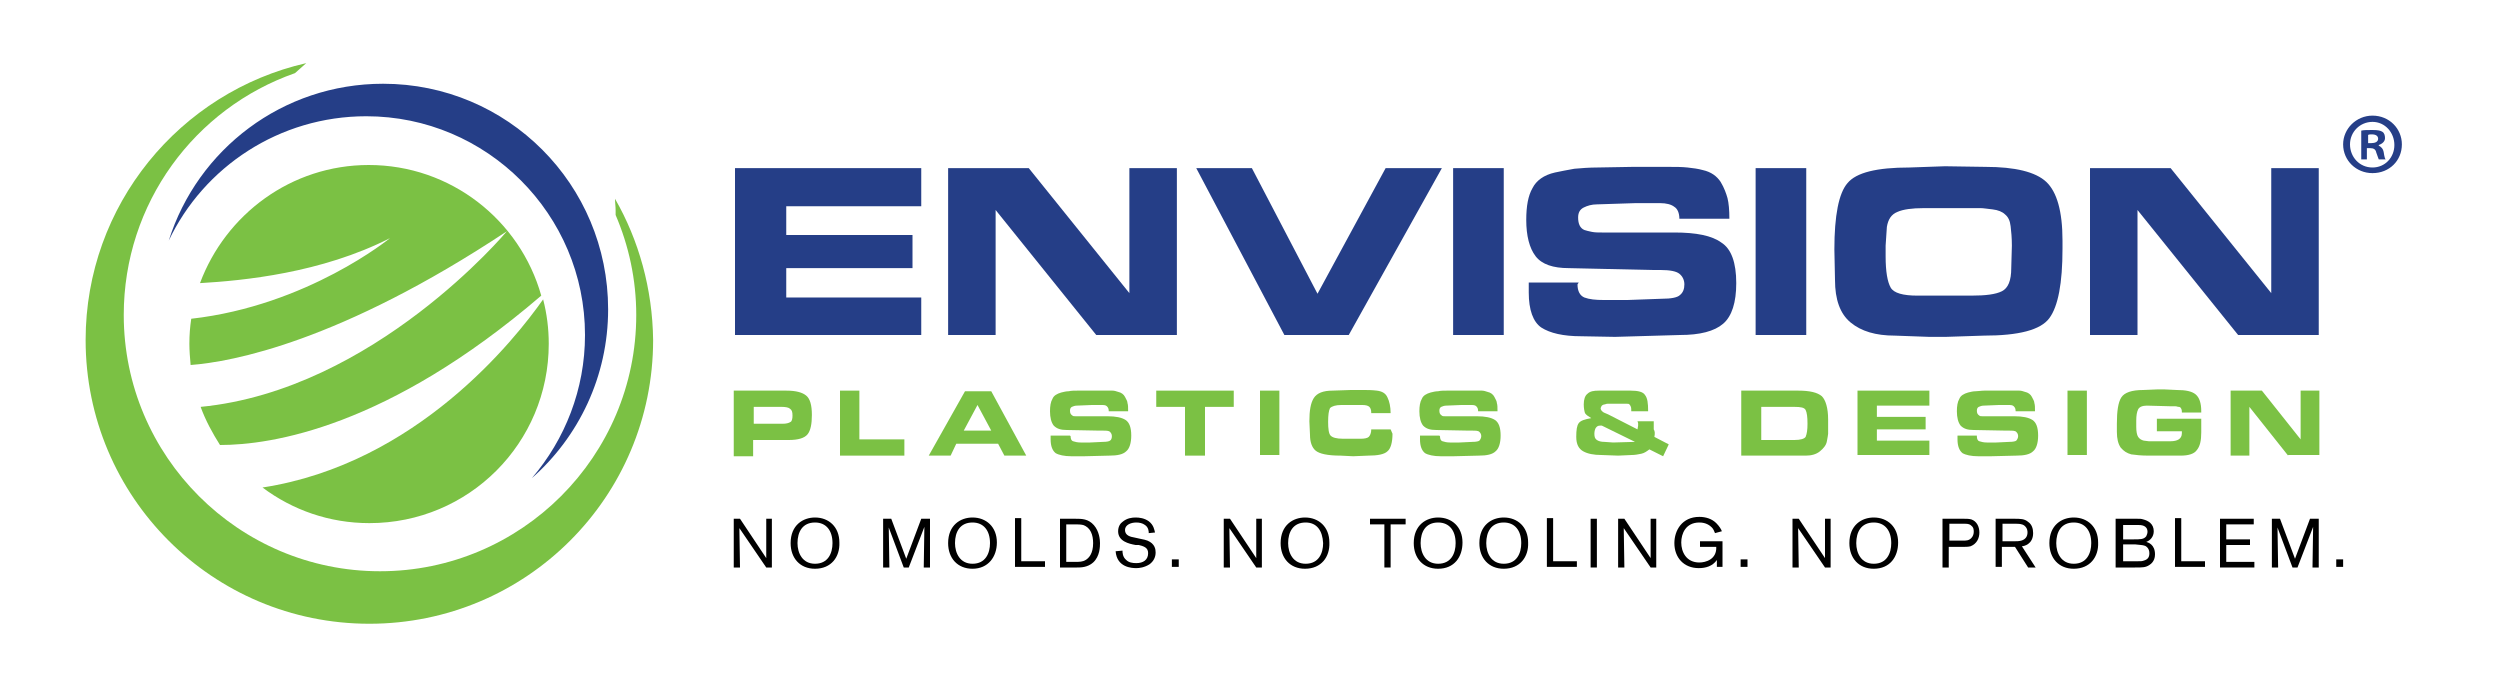 <?xml version="1.0" encoding="utf-8"?>
<!-- Generator: Adobe Illustrator 22.0.1, SVG Export Plug-In . SVG Version: 6.00 Build 0)  -->
<svg version="1.1" id="Layer_1" xmlns="http://www.w3.org/2000/svg" xmlns:xlink="http://www.w3.org/1999/xlink" x="0px" y="0px"
	 viewBox="0 0 400 110" style="enable-background:new 0 0 400 110;" xml:space="preserve">
<style type="text/css">
	.st0{fill:#7BC144;}
	.st1{fill:#253E87;}
</style>
<g>
	<path class="st0" d="M98.4,31.8c0,0.6,0.1,1.2,0.1,1.9c0,0.2,0,0.5,0,0.7c2.1,4.9,3.3,10.3,3.3,16c0,22.6-18.4,41-41,41
		s-41-18.4-41-41c0-17.9,11.4-33.1,27.4-38.7c0.6-0.5,1.2-1.1,1.8-1.6c-20.2,4.6-35.3,22.7-35.3,44.3c0,25.1,20.3,45.4,45.4,45.4
		s45.4-20.3,45.4-45.4C104.4,46.2,102.2,38.4,98.4,31.8z"/>
	<path class="st1" d="M61.3,13.4c-16.1,0-29.7,10.5-34.3,25.1c5.6-11.8,17.7-19.9,31.6-19.9c19.3,0,35,15.7,35,35
		c0,8.7-3.2,16.7-8.5,22.9c7.5-6.6,12.2-16.3,12.2-27C97.3,29.5,81.2,13.4,61.3,13.4z"/>
	<g>
		<path class="st0" d="M62.4,38.1c0,0-13.2,10.8-31.8,12.9c-0.2,1.3-0.3,2.6-0.3,4c0,1.1,0.1,2.3,0.2,3.4
			c6.6-0.5,23.9-3.7,50.6-21.4c0,0-21.2,25.4-49,28.1c0.8,2.2,1.9,4.2,3.1,6.1c8.2,0,26.8-2.8,51.4-23.9
			c-3.4-12.1-14.5-20.9-27.6-20.9c-12.4,0-22.9,7.9-27,18.9C38.9,44.9,51.4,43.7,62.4,38.1z"/>
		<path class="st0" d="M42,78c4.8,3.6,10.7,5.7,17.1,5.7c15.9,0,28.7-12.8,28.7-28.7c0-2.4-0.3-4.8-0.9-7.1
			C82.4,54.3,66.7,74.2,42,78z"/>
	</g>
</g>
<g>
	<path class="st1" d="M147.4,26.9V33h-21.6v4.6h20.2v5.3h-20.2v4.7h21.6v6h-29.8V26.9H147.4z"/>
	<path class="st1" d="M175.4,53.6l-16.1-20v20h-7.6V26.9h12.9l16.1,20v-20h7.6v26.7H175.4z"/>
	<path class="st1" d="M205.5,53.6l-14.1-26.7h8.9L210.8,47l10.9-20.1h9l-14.9,26.7H205.5z"/>
	<path class="st1" d="M232.5,53.6V26.9h8.1v26.7H232.5z"/>
	<path class="st1" d="M252.4,45.5c0,1.1,0.4,1.8,1.1,2.1c0.8,0.3,1.8,0.4,3.1,0.4h3.8l5.5-0.2c1.5,0,2.5-0.2,2.9-0.6
		c0.5-0.4,0.7-1,0.7-1.7c0-0.7-0.3-1.3-0.8-1.7c-0.5-0.4-1.5-0.6-3-0.6h-1.3l-13.4-0.3c-2.5,0-4.3-0.6-5.3-1.9
		c-1-1.3-1.5-3.3-1.5-5.8c0-2.2,0.3-3.9,1-5.1c0.6-1.2,1.8-2.1,3.6-2.5c0.9-0.2,2-0.4,3.1-0.6c1.1-0.1,2.4-0.2,3.7-0.2l5.6-0.1h5.7
		c1.2,0,2.2,0,3.1,0.1c0.9,0.1,1.7,0.2,2.4,0.4c1.4,0.3,2.3,1,2.9,1.9c0.6,1,0.9,1.9,1.1,2.6c0.2,0.8,0.3,1.9,0.3,3.3h-8
		c0-0.9-0.3-1.6-0.8-1.9c-0.5-0.4-1.3-0.6-2.3-0.6l-3.9,0l-6.2,0.2c-0.8,0-1.5,0.2-2.1,0.5c-0.6,0.3-0.9,0.8-0.9,1.6
		c0,1,0.3,1.7,1,2c0.3,0.1,0.7,0.2,1.2,0.3c0.5,0.1,1,0.1,1.6,0.1h0.8h5.4h5.4c3.5,0,6,0.5,7.5,1.6c1.6,1,2.4,3.2,2.4,6.5
		c0,3.1-0.7,5.3-2.1,6.5c-1.4,1.2-3.7,1.8-6.9,1.8l-10.4,0.3l-5.4-0.1c-2.9,0-5-0.5-6.4-1.4c-1.3-0.9-2-2.8-2-5.6v-1.6h8L252.4,45.5
		z"/>
	<path class="st1" d="M280.9,53.6V26.9h8.1v26.7H280.9z"/>
	<path class="st1" d="M311.2,26.6l6.5,0.1c4.7,0,8,0.8,9.7,2.4c1.7,1.6,2.6,4.7,2.6,9.4v1.3c0,5.5-0.7,9.2-2.1,11.1
		c-1.4,1.9-4.9,2.8-10.5,2.8l-6.1,0.2h-2.6l-5.5-0.2c-3.1,0-5.4-0.7-7.1-2.1c-1.7-1.4-2.5-3.7-2.5-6.8l-0.1-4.9
		c0-5.4,0.7-9,2.1-10.6c1.4-1.7,4.7-2.5,9.9-2.5L311.2,26.6z M306.8,47.3h4.4h4.2c2.3,0,3.9-0.2,4.9-0.7s1.5-1.7,1.5-3.7l0.1-3.6
		c0-1.2-0.1-2.3-0.2-3.1c-0.1-0.9-0.4-1.5-0.9-1.9c-0.4-0.4-1.1-0.7-2-0.8c-0.9-0.1-1.5-0.2-1.9-0.2s-0.7,0-1,0h-8.1
		c-1.9,0-3.3,0.2-4.2,0.6c-1,0.4-1.5,1.2-1.7,2.4l-0.2,3v0.7V41c0,2.5,0.3,4.1,0.8,5S304.5,47.3,306.8,47.3z"/>
	<path class="st1" d="M358.1,53.6l-16.1-20v20h-7.6V26.9h12.9l16.1,20v-20h7.6v26.7H358.1z"/>
</g>
<g>
	<path class="st0" d="M125.8,62.5c1.6,0,2.6,0.3,3.2,0.8c0.6,0.5,0.9,1.5,0.9,3.1c0,1.4-0.2,2.5-0.7,3.1c-0.5,0.6-1.5,0.9-3,0.9
		h-0.8h-4.9v2.6h-3.1V62.5H125.8z M126.8,66.5c0-0.6-0.1-0.9-0.4-1.1c-0.2-0.2-0.7-0.3-1.3-0.3h-4.5v2.7h4.6c0.6,0,1-0.1,1.3-0.3
		C126.7,67.4,126.8,67,126.8,66.5z"/>
	<path class="st0" d="M144.7,70.3v2.6h-10.3V62.5h3.1v7.8H144.7z"/>
	<path class="st0" d="M152.1,72.9h-3.5l5.8-10.3h4.2l5.6,10.3h-3.5l-1-1.9h-6.7L152.1,72.9z M154.2,68.9h4.4l-2.2-4.1L154.2,68.9z"
		/>
	<path class="st0" d="M171.3,69.8c0,0.4,0.1,0.7,0.4,0.8c0.3,0.1,0.7,0.2,1.2,0.2h1.5l2.1-0.1c0.6,0,1-0.1,1.1-0.2
		c0.2-0.1,0.3-0.4,0.3-0.7c0-0.3-0.1-0.5-0.3-0.7c-0.2-0.2-0.6-0.2-1.2-0.2h-0.5l-5.2-0.1c-1,0-1.6-0.2-2.1-0.7
		c-0.4-0.5-0.6-1.3-0.6-2.3c0-0.8,0.1-1.5,0.4-2c0.2-0.5,0.7-0.8,1.4-1c0.4-0.1,0.8-0.2,1.2-0.2c0.4-0.1,0.9-0.1,1.4-0.1l2.2,0h2.2
		c0.5,0,0.8,0,1.2,0c0.3,0,0.6,0.1,0.9,0.2c0.5,0.1,0.9,0.4,1.1,0.8c0.2,0.4,0.4,0.7,0.4,1c0.1,0.3,0.1,0.7,0.1,1.3h-3.1
		c0-0.4-0.1-0.6-0.3-0.8c-0.2-0.2-0.5-0.2-0.9-0.2l-1.5,0l-2.4,0.1c-0.3,0-0.6,0.1-0.8,0.2s-0.3,0.3-0.3,0.6c0,0.4,0.1,0.6,0.4,0.8
		c0.1,0.1,0.3,0.1,0.5,0.1c0.2,0,0.4,0,0.6,0h0.3h2.1h2.1c1.3,0,2.3,0.2,2.9,0.6c0.6,0.4,0.9,1.2,0.9,2.5c0,1.2-0.3,2.1-0.8,2.5
		c-0.5,0.5-1.4,0.7-2.7,0.7l-4,0.1l-2.1,0c-1.1,0-2-0.2-2.5-0.5c-0.5-0.4-0.8-1.1-0.8-2.2v-0.6h3.1L171.3,69.8z"/>
	<path class="st0" d="M189.6,72.9v-7.8H185v-2.6h12.4v2.6h-4.6v7.8H189.6z"/>
	<path class="st0" d="M201.6,72.9V62.5h3.1v10.3H201.6z"/>
	<path class="st0" d="M222.8,69.4c0,1.4-0.3,2.4-0.8,2.8c-0.5,0.5-1.6,0.7-3.1,0.7l-2.4,0.1l-2-0.1c-2.1,0-3.4-0.3-4-0.8
		c-0.6-0.5-0.9-1.4-0.9-2.5l-0.1-2.2c0-1.7,0.2-2.9,0.7-3.7s1.5-1.2,3-1.2l2.9-0.1c0.3,0,0.7,0,1.2,0s0.8,0,1,0c0.5,0,1.2,0,2,0.1
		c0.8,0.1,1.4,0.4,1.7,1.1c0.3,0.6,0.5,1.5,0.5,2.5h-3.1c0-0.5-0.1-0.8-0.3-1s-0.6-0.3-1.1-0.3h-0.9h-0.9h-1.6
		c-0.9,0-1.5,0.2-1.8,0.5c-0.2,0.4-0.3,1.1-0.3,2.2c0,1.1,0.1,1.9,0.4,2.2s0.9,0.5,2,0.5h1.2h1.6c0.6,0,1.1-0.1,1.3-0.3
		s0.4-0.6,0.4-1.2h3.1L222.8,69.4z"/>
	<path class="st0" d="M230.4,69.8c0,0.4,0.1,0.7,0.4,0.8c0.3,0.1,0.7,0.2,1.2,0.2h1.5l2.1-0.1c0.6,0,1-0.1,1.1-0.2s0.3-0.4,0.3-0.7
		c0-0.3-0.1-0.5-0.3-0.7c-0.2-0.2-0.6-0.2-1.2-0.2h-0.5l-5.2-0.1c-1,0-1.6-0.2-2.1-0.7c-0.4-0.5-0.6-1.3-0.6-2.3
		c0-0.8,0.1-1.5,0.4-2c0.2-0.5,0.7-0.8,1.4-1c0.4-0.1,0.8-0.2,1.2-0.2c0.4-0.1,0.9-0.1,1.4-0.1l2.2,0h2.2c0.5,0,0.9,0,1.2,0
		c0.3,0,0.6,0.1,0.9,0.2c0.5,0.1,0.9,0.4,1.1,0.8c0.2,0.4,0.4,0.7,0.4,1c0.1,0.3,0.1,0.7,0.1,1.3h-3.1c0-0.4-0.1-0.6-0.3-0.8
		c-0.2-0.2-0.5-0.2-0.9-0.2l-1.5,0l-2.4,0.1c-0.3,0-0.6,0.1-0.8,0.2s-0.3,0.3-0.3,0.6c0,0.4,0.1,0.6,0.4,0.8
		c0.1,0.1,0.3,0.1,0.5,0.1c0.2,0,0.4,0,0.6,0h0.3h2.1h2.1c1.3,0,2.3,0.2,2.9,0.6c0.6,0.4,0.9,1.2,0.9,2.5c0,1.2-0.3,2.1-0.8,2.5
		c-0.5,0.5-1.4,0.7-2.7,0.7l-4,0.1l-2.1,0c-1.1,0-2-0.2-2.5-0.5c-0.5-0.4-0.8-1.1-0.8-2.2v-0.6h3.1L230.4,69.8z"/>
	<path class="st0" d="M264.7,69.9l2.3,1.2l-0.9,1.9l-2.2-1.1c-0.4,0.3-0.8,0.6-1.3,0.7s-1,0.2-1.5,0.2l-2.2,0.1l-2.7-0.1
		c-1.2,0-2.2-0.2-2.9-0.6c-0.7-0.4-1.1-1.1-1.1-2.3c0-1.1,0.1-1.8,0.4-2.2c0.3-0.4,0.9-0.6,2-0.8c-0.5-0.3-0.8-0.5-1-0.8
		c-0.1-0.3-0.2-0.8-0.2-1.4c0-0.8,0.2-1.4,0.6-1.7c0.4-0.4,1-0.5,1.8-0.5l2.5,0l2.6,0c1.2,0,2,0.2,2.3,0.7c0.4,0.5,0.5,1.3,0.5,2.6
		h-2.7v-0.2c0-0.2,0-0.4-0.1-0.6s-0.1-0.2-0.2-0.3c-0.1-0.1-0.2-0.1-0.4-0.1l-0.3,0h-2.1h-0.5c-0.1,0-0.2,0-0.2,0s-0.2,0-0.4,0.1
		c-0.2,0-0.4,0.1-0.5,0.2c-0.1,0.1-0.1,0.2-0.2,0.4c0,0.3,0.2,0.5,0.5,0.7l0.7,0.3l4.7,2.4l0.1-0.6v-0.4l-0.1-0.3h2.6V68
		c0,0.1,0,0.3,0,0.4c0,0.2,0,0.3,0,0.3C264.8,69,264.8,69.4,264.7,69.9z M255.1,69.4c0,0.5,0.1,0.8,0.4,1c0.3,0.2,0.7,0.3,1.2,0.3
		l1.4,0.1l3.5-0.1l-5.3-2.6l-0.3,0c-0.3,0-0.5,0.1-0.7,0.4C255.2,68.7,255.1,69,255.1,69.4z"/>
	<path class="st0" d="M287.7,62.5c1.9,0,3.1,0.3,3.8,0.9c0.6,0.6,1,1.9,1,3.7v0.6v0.3v0.3v0.5c0,0.1,0,0.3,0,0.4c0,0.1,0,0.1,0,0.2
		c0,0.2-0.1,0.6-0.2,1.2c-0.1,0.6-0.5,1.1-1.1,1.6c-0.6,0.5-1.4,0.7-2.3,0.7h-10.3V62.5H287.7z M289.2,67.8L289.2,67.8
		c0-1.1-0.1-1.8-0.3-2.2c-0.2-0.4-0.8-0.5-1.8-0.5h-5.3v5.3h5.3c1,0,1.6-0.2,1.8-0.5C289.1,69.4,289.2,68.8,289.2,67.8z"/>
	<path class="st0" d="M308.7,62.5v2.4h-8.4v1.8h7.8v2h-7.8v1.8h8.4v2.3h-11.5V62.5H308.7z"/>
	<path class="st0" d="M316.3,69.8c0,0.4,0.1,0.7,0.4,0.8c0.3,0.1,0.7,0.2,1.2,0.2h1.5l2.1-0.1c0.6,0,1-0.1,1.1-0.2s0.3-0.4,0.3-0.7
		c0-0.3-0.1-0.5-0.3-0.7c-0.2-0.2-0.6-0.2-1.2-0.2H321l-5.2-0.1c-1,0-1.6-0.2-2.1-0.7c-0.4-0.5-0.6-1.3-0.6-2.3c0-0.8,0.1-1.5,0.4-2
		c0.2-0.5,0.7-0.8,1.4-1c0.4-0.1,0.8-0.2,1.2-0.2s0.9-0.1,1.4-0.1l2.2,0h2.2c0.5,0,0.9,0,1.2,0c0.3,0,0.6,0.1,0.9,0.2
		c0.5,0.1,0.9,0.4,1.1,0.8c0.2,0.4,0.4,0.7,0.4,1c0.1,0.3,0.1,0.7,0.1,1.3h-3.1c0-0.4-0.1-0.6-0.3-0.8c-0.2-0.2-0.5-0.2-0.9-0.2
		l-1.5,0l-2.4,0.1c-0.3,0-0.6,0.1-0.8,0.2c-0.2,0.1-0.3,0.3-0.3,0.6c0,0.4,0.1,0.6,0.4,0.8c0.1,0.1,0.3,0.1,0.5,0.1
		c0.2,0,0.4,0,0.6,0h0.3h2.1h2.1c1.3,0,2.3,0.2,2.9,0.6c0.6,0.4,0.9,1.2,0.9,2.5c0,1.2-0.3,2.1-0.8,2.5c-0.5,0.5-1.4,0.7-2.7,0.7
		l-4,0.1l-2.1,0c-1.1,0-2-0.2-2.5-0.5c-0.5-0.4-0.8-1.1-0.8-2.2v-0.6h3.1L316.3,69.8z"/>
	<path class="st0" d="M330.8,72.9V62.5h3.1v10.3H330.8z"/>
	<path class="st0" d="M352.2,67l0,2.2c0,1.3-0.2,2.2-0.7,2.8c-0.4,0.6-1.3,0.9-2.6,0.9h-1.6h-1.9h-1.6c-1.2,0-2.1-0.1-2.8-0.2
		c-0.7-0.2-1.2-0.5-1.7-1.1c-0.4-0.6-0.6-1.4-0.6-2.5l0-1.3c0-2,0.2-3.4,0.7-4.2s1.7-1.2,3.5-1.2l2.4-0.1h0.9l2.1,0.1
		c1.4,0,2.4,0.2,3,0.7c0.6,0.5,0.9,1.4,0.9,2.7v0.2h-3.1c0-0.2,0-0.4-0.1-0.6s-0.2-0.3-0.4-0.3S348.3,65,348,65h-0.8l-3.7-0.1
		c-0.7,0-1.2,0.2-1.4,0.6c-0.2,0.4-0.3,1-0.3,1.8v1c0,0.7,0.1,1.3,0.3,1.6s0.5,0.5,0.9,0.6l0.8,0.1h0.7h2.8c0.5,0,1-0.1,1.3-0.3
		c0.3-0.2,0.5-0.5,0.5-1V69h-4V67H352.2z"/>
	<path class="st0" d="M366.1,72.9l-6.2-7.8v7.8h-3V62.5h5l6.2,7.8v-7.8h3v10.3H366.1z"/>
</g>
<g>
	<path class="st1" d="M384.3,23.1c0,2.6-2,4.6-4.7,4.6c-2.6,0-4.7-2-4.7-4.6c0-2.5,2.1-4.6,4.7-4.6
		C382.3,18.5,384.3,20.6,384.3,23.1z M376,23.1c0,2,1.5,3.7,3.6,3.7c2,0,3.5-1.6,3.5-3.6c0-2-1.5-3.7-3.5-3.7S376,21.1,376,23.1z
		 M378.9,25.5h-1.1v-4.6c0.4-0.1,1-0.1,1.8-0.1c0.9,0,1.3,0.1,1.6,0.3c0.3,0.2,0.4,0.6,0.4,1c0,0.5-0.4,0.9-1,1.1v0.1
		c0.4,0.2,0.7,0.5,0.8,1.1c0.1,0.7,0.2,1,0.3,1.1h-1.1c-0.1-0.2-0.2-0.6-0.4-1.1c-0.1-0.5-0.4-0.7-1-0.7h-0.5V25.5z M378.9,22.9h0.5
		c0.6,0,1.1-0.2,1.1-0.7c0-0.4-0.3-0.7-1-0.7c-0.3,0-0.5,0-0.6,0.1V22.9z"/>
</g>
<g>
	<path d="M123.5,83v7.8h-0.9l-4.3-6.3l0.1,6.3h-1V83h1l4.2,6.3l0-6.3H123.5z"/>
	<path d="M130.4,91c-2.4,0-3.9-1.7-3.9-4.1c0-2.9,2-4.1,3.9-4.1c2.2,0,3.9,1.5,3.9,4C134.4,89.1,133,91,130.4,91z M130.4,83.6
		c-2,0-2.8,1.5-2.8,3.3c0,1.6,0.8,3.3,2.8,3.3c2.1,0,2.8-1.7,2.8-3.3C133.2,84.9,132.2,83.6,130.4,83.6z"/>
	<path d="M148.8,83v7.8h-1l0.1-6.5l-2.5,6.5h-0.8l-2.4-6.4l0.1,6.4h-1V83h1.3l2.4,6.4l2.4-6.4H148.8z"/>
	<path d="M155.6,91c-2.4,0-3.9-1.7-3.9-4.1c0-2.9,2-4.1,3.9-4.1c2.2,0,3.9,1.5,3.9,4C159.5,89.1,158.1,91,155.6,91z M155.6,83.6
		c-2,0-2.8,1.5-2.8,3.3c0,1.6,0.8,3.3,2.8,3.3c2.1,0,2.8-1.7,2.8-3.3C158.4,84.9,157.4,83.6,155.6,83.6z"/>
	<path d="M163.4,89.8h3.8v0.9h-4.8v-7.8h1V89.8z"/>
	<path d="M169.6,83h2.4c1.1,0,2.1,0,3,1c0.9,1,1,2.4,1,2.9c0,0.5,0,2.1-1.1,3.1c-0.9,0.8-2,0.8-2.6,0.8h-2.7V83z M170.6,83.9v6h1.4
		c0.7,0,1.2,0,1.7-0.3c0.5-0.3,1.2-1,1.2-2.7c0-1.3-0.4-2.5-1.6-2.9c-0.4-0.1-0.9-0.1-1.4-0.1H170.6z"/>
	<path d="M181.7,87.2c-1.1-0.2-2.8-0.6-2.8-2.2c0-0.8,0.4-1.3,0.7-1.5c0.7-0.6,1.5-0.7,2.1-0.7c0.6,0,1.4,0.1,2.1,0.6
		c0.8,0.6,0.9,1.4,1,1.8l-1,0.1c0-0.2,0-0.9-0.6-1.3c-0.4-0.3-0.9-0.4-1.4-0.4c-0.9,0-1.8,0.4-1.8,1.2c0,0.9,0.9,1.1,1.5,1.2
		l0.9,0.2c0.6,0.1,0.9,0.2,1.2,0.3c1.2,0.5,1.3,1.4,1.3,1.9c0,0.7-0.3,1.4-1,1.9c-0.8,0.5-1.6,0.6-2.1,0.6c-0.7,0-3.1-0.1-3.3-2.7
		l1.1-0.1c0,0.3,0,1,0.6,1.5c0.4,0.4,1,0.5,1.6,0.5c1.1,0,1.9-0.5,1.9-1.6c0-0.9-0.7-1.1-1.5-1.3L181.7,87.2z"/>
	<path d="M188.6,89.5v1.2h-1.1v-1.2H188.6z"/>
	<path d="M201.9,83v7.8H201l-4.3-6.3l0.1,6.3h-1V83h1l4.2,6.3l0-6.3H201.9z"/>
	<path d="M208.8,91c-2.4,0-3.9-1.7-3.9-4.1c0-2.9,2-4.1,3.9-4.1c2.2,0,3.9,1.5,3.9,4C212.8,89.1,211.4,91,208.8,91z M208.9,83.6
		c-2,0-2.8,1.5-2.8,3.3c0,1.6,0.8,3.3,2.8,3.3c2.1,0,2.8-1.7,2.8-3.3C211.6,84.9,210.7,83.6,208.9,83.6z"/>
	<path d="M222.5,83.9v6.9h-1v-6.9h-2.3v-0.9h5.7v0.9H222.5z"/>
	<path d="M230.1,91c-2.4,0-3.9-1.7-3.9-4.1c0-2.9,2-4.1,3.9-4.1c2.2,0,3.9,1.5,3.9,4C234,89.1,232.7,91,230.1,91z M230.1,83.6
		c-2,0-2.8,1.5-2.8,3.3c0,1.6,0.8,3.3,2.8,3.3c2.1,0,2.8-1.7,2.8-3.3C232.9,84.9,231.9,83.6,230.1,83.6z"/>
	<path d="M240.6,91c-2.4,0-3.9-1.7-3.9-4.1c0-2.9,2-4.1,3.9-4.1c2.2,0,3.9,1.5,3.9,4C244.6,89.1,243.2,91,240.6,91z M240.6,83.6
		c-2,0-2.8,1.5-2.8,3.3c0,1.6,0.8,3.3,2.8,3.3c2.1,0,2.8-1.7,2.8-3.3C243.4,84.9,242.4,83.6,240.6,83.6z"/>
	<path d="M248.5,89.8h3.8v0.9h-4.8v-7.8h1V89.8z"/>
	<path d="M255.5,83v7.8h-1V83H255.5z"/>
	<path d="M265,83v7.8h-0.9l-4.3-6.3l0.1,6.3h-1V83h1l4.2,6.3l0-6.3H265z"/>
	<path d="M275.6,86.6v4.1h-0.9v-1.1c-0.7,1-1.8,1.3-2.9,1.3c-2.4,0-3.9-1.7-3.9-4c0-2,1.2-4.2,4-4.2c1,0,2,0.3,2.7,1
		c0.5,0.5,0.8,1,0.9,1.3l-1.1,0.3c-0.1-0.2-0.2-0.6-0.5-0.9c-0.3-0.3-0.9-0.8-2-0.8c-2.2,0-2.9,1.8-2.9,3.2c0,1.5,0.8,3.2,2.9,3.2
		c1,0,2.8-0.5,2.7-2.5H272v-0.9H275.6z"/>
	<path d="M279.6,89.5v1.2h-1.1v-1.2H279.6z"/>
	<path d="M292.9,83v7.8H292l-4.3-6.3l0.1,6.3h-1V83h1l4.2,6.3l0-6.3H292.9z"/>
	<path d="M299.8,91c-2.4,0-3.9-1.7-3.9-4.1c0-2.9,2-4.1,3.9-4.1c2.2,0,3.9,1.5,3.9,4C303.7,89.1,302.4,91,299.8,91z M299.8,83.6
		c-2,0-2.8,1.5-2.8,3.3c0,1.6,0.8,3.3,2.8,3.3c2.1,0,2.8-1.7,2.8-3.3C302.6,84.9,301.6,83.6,299.8,83.6z"/>
	<path d="M311.8,87.5v3.3h-1V83h3.4c0.4,0,0.8,0,1.2,0.1c0.9,0.3,1.3,1.2,1.3,2.1c0,0.9-0.4,1.8-1.4,2.2c-0.4,0.1-0.8,0.1-1.2,0.1
		H311.8z M311.8,86.5h2.2c0.6,0,1,0,1.4-0.4c0.3-0.3,0.4-0.7,0.4-1c0-0.3,0-0.7-0.4-1c-0.3-0.3-0.7-0.3-1.1-0.3h-2.4V86.5z"/>
	<path d="M320.3,87.4v3.3h-1V83h2.9c1.1,0,1.7,0,2.3,0.5c0.6,0.4,0.8,1.1,0.8,1.8c0,1.8-1.5,2.1-1.8,2.1l2.2,3.4h-1.2l-2.1-3.3
		H320.3z M320.3,86.6h2.1c0.3,0,0.6,0,1-0.1c0.7-0.2,1-0.7,1-1.3c0-0.2,0-0.7-0.5-1.1c-0.4-0.3-0.9-0.3-1.5-0.3h-2V86.6z"/>
	<path d="M331.8,91c-2.4,0-3.9-1.7-3.9-4.1c0-2.9,2-4.1,3.9-4.1c2.2,0,3.9,1.5,3.9,4C335.8,89.1,334.4,91,331.8,91z M331.8,83.6
		c-2,0-2.8,1.5-2.8,3.3c0,1.6,0.8,3.3,2.8,3.3c2.1,0,2.8-1.7,2.8-3.3C334.6,84.9,333.6,83.6,331.8,83.6z"/>
	<path d="M338.7,83h3.2c0.5,0,0.7,0,1,0.1c0.8,0.2,1.7,0.7,1.7,1.9c0,0.9-0.6,1.5-1.2,1.7c0.3,0.1,1.4,0.4,1.4,2
		c0,0.4-0.1,1.2-0.9,1.7c-0.6,0.4-1.1,0.4-2.3,0.4h-3.1V83z M339.7,83.9v2.4h1.6c1.2,0,1.7,0,2.1-0.5c0.1-0.2,0.2-0.5,0.2-0.7
		c0-1.1-1.1-1.1-1.5-1.1H339.7z M339.7,87.1v2.7h2.3c0.6,0,0.7,0,1-0.1c0.7-0.2,0.9-0.6,0.9-1.2c0-0.9-0.7-1.2-0.8-1.2
		c-0.3-0.1-0.6-0.1-1.5-0.2H339.7z"/>
	<path d="M349,89.8h3.8v0.9H348v-7.8h1V89.8z"/>
	<path d="M356.2,87.2v2.7h4.5v0.9h-5.5V83h5.4v0.9h-4.4v2.4h3.8v0.9H356.2z"/>
	<path d="M371,83v7.8h-1l0.1-6.5l-2.5,6.5h-0.8l-2.4-6.4l0.1,6.4h-1V83h1.3l2.4,6.4l2.4-6.4H371z"/>
	<path d="M374.9,89.5v1.2h-1.1v-1.2H374.9z"/>
</g>
</svg>
